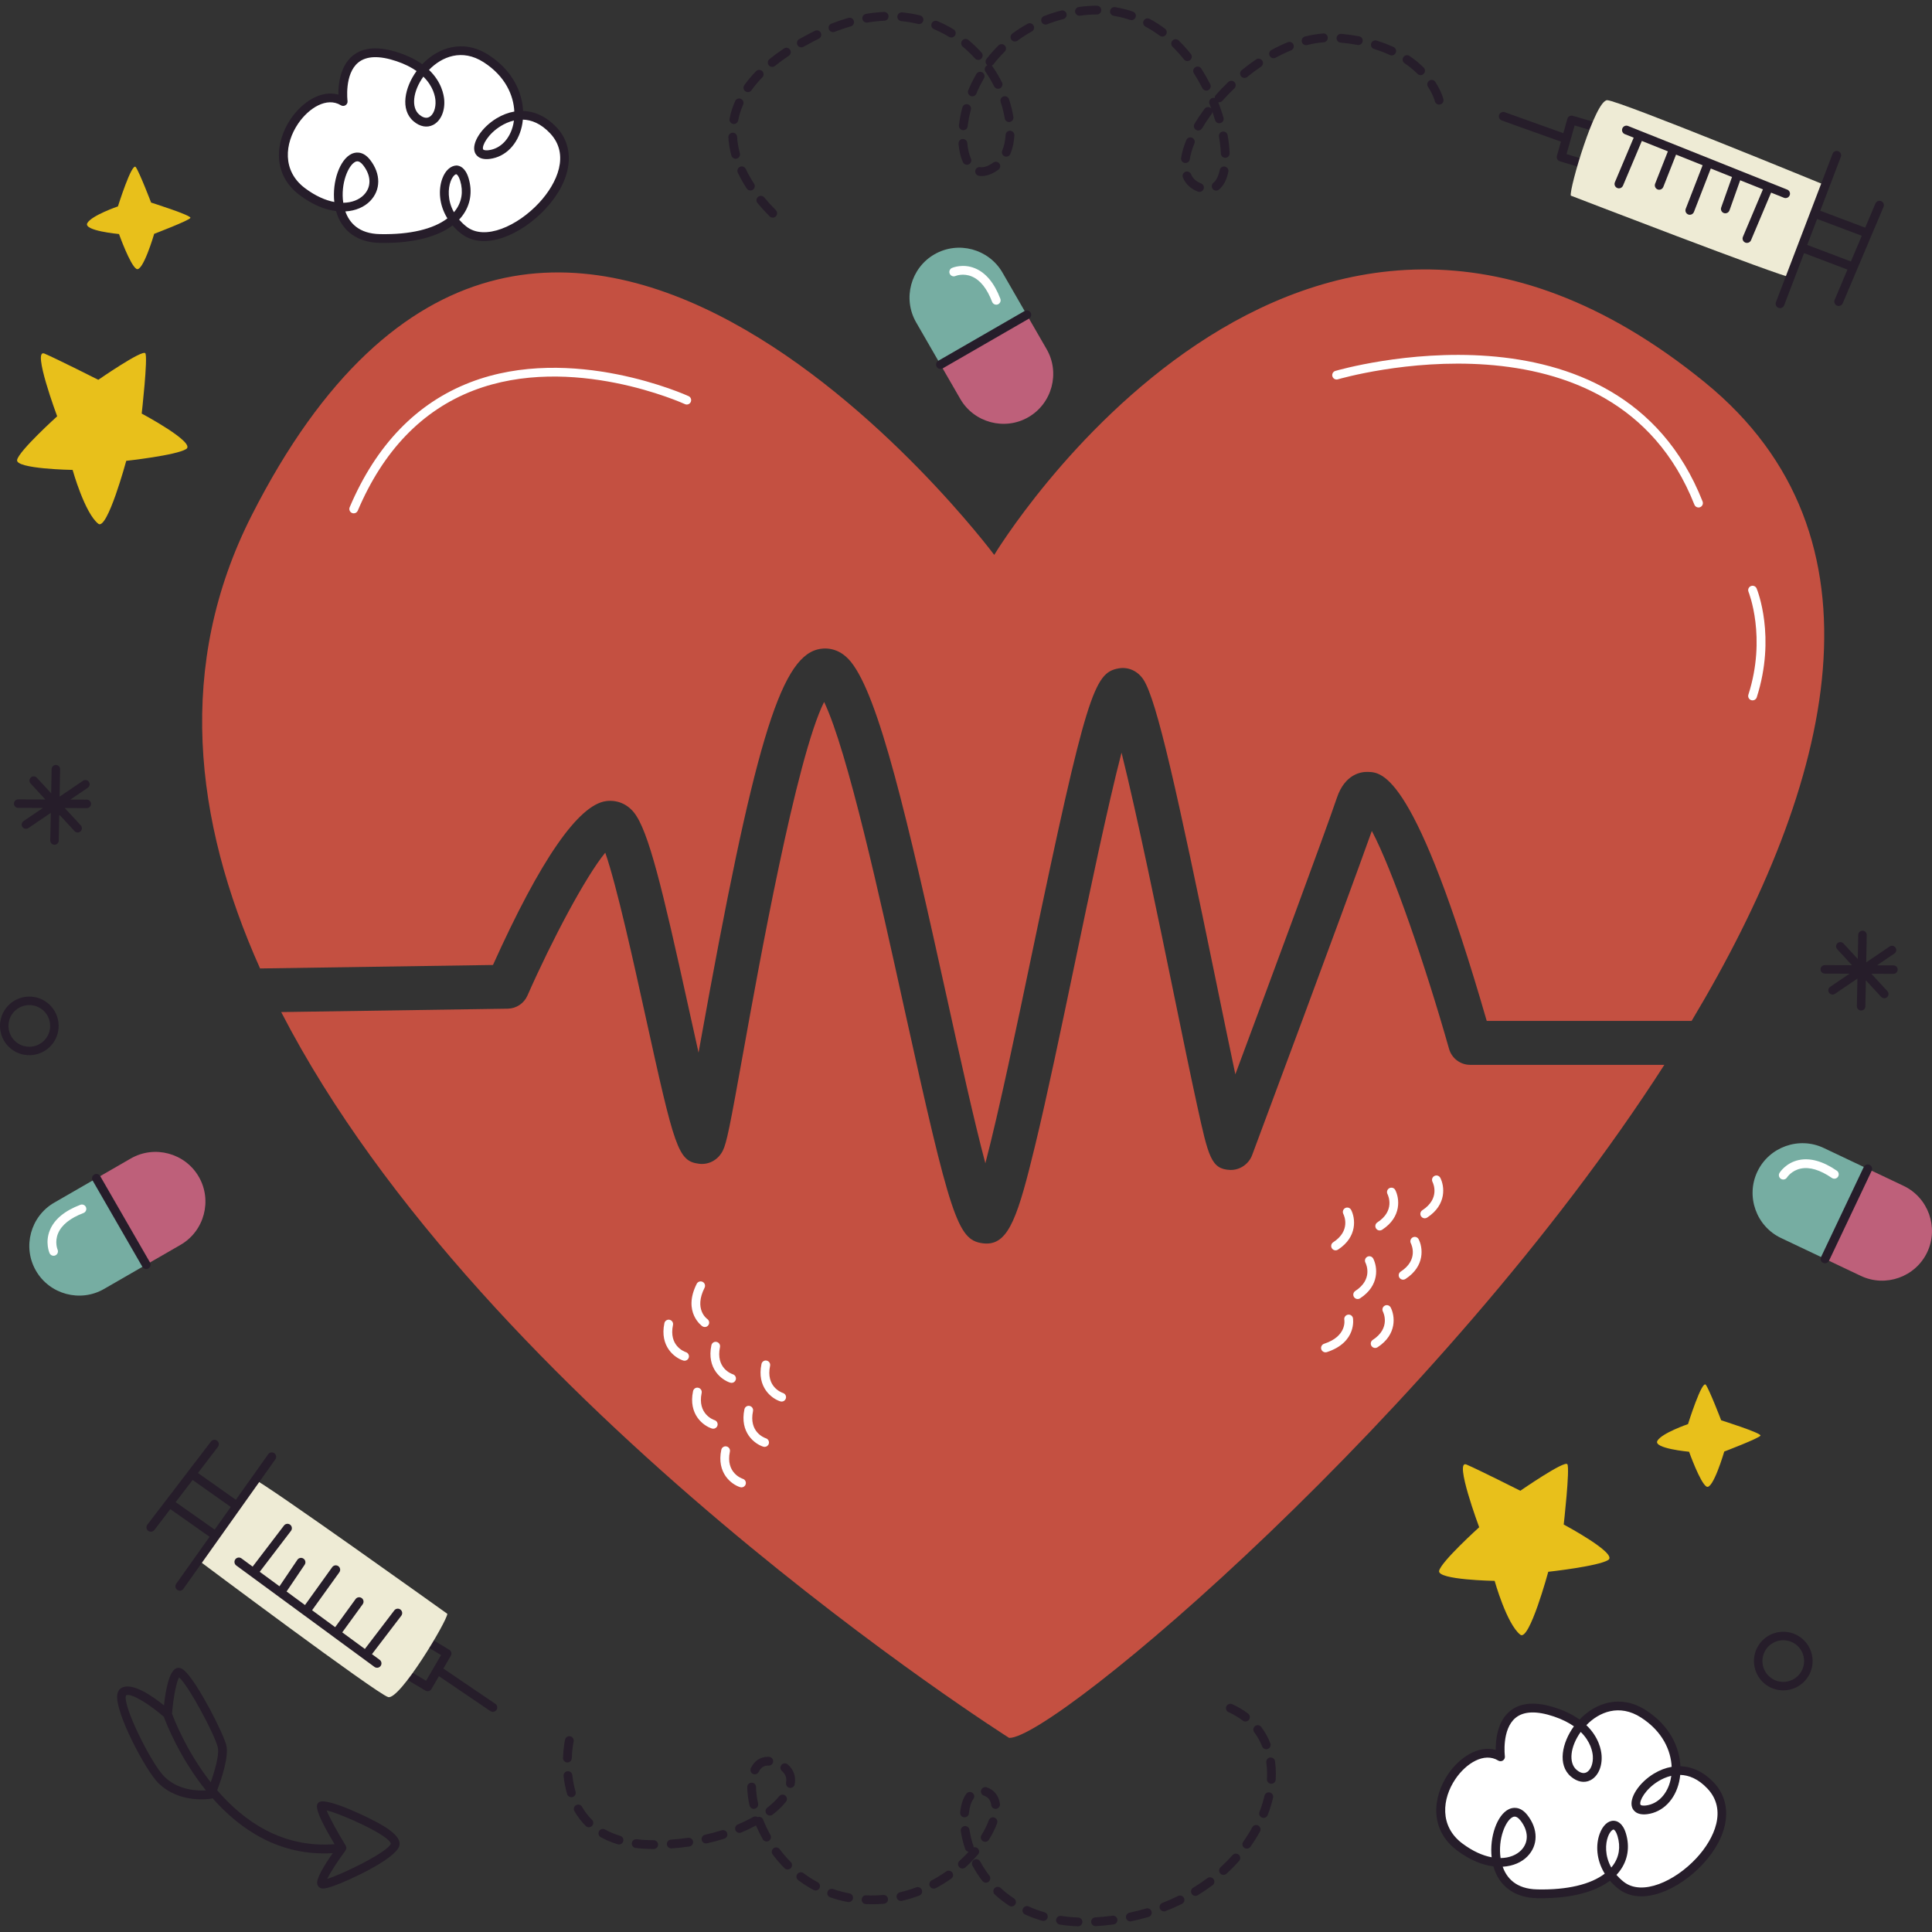 <svg xml:space="preserve" style="enable-background:new 0 0 512 512;" viewBox="0 0 512 512" y="0px" x="0px" id="Capa_1" version="1.1" xmlns:xlink="http://www.w3.org/1999/xlink" xmlns="http://www.w3.org/2000/svg">
<rect x="0" y="0" width="512" height="512" fill="#333333" stroke="none"/>
<g>
	<path d="M130.646,255.73c12.545-27.855,22.63-42.461,29.991-43.431c2.843-0.364,5.525,0.725,7.362,3.012   c3.848,4.793,7.507,20.032,14.379,51.27c0.878,3.986,1.819,8.267,2.748,12.379c0.16-0.891,0.321-1.785,0.481-2.676   c14.069-78.221,21.03-101.588,31.038-104.173c1.531-0.398,5.464-0.875,8.818,3.24c7.466,9.167,14.956,41.319,25.533,89.323   c3.3,14.976,7.133,32.373,10.138,43.609c3.627-13.825,8.497-37.138,12.362-55.636c14.435-69.1,16.508-74.324,22.875-75.504   c2.616-0.496,5.168,0.664,6.673,2.994c3.534,5.482,8.824,29.26,19.341,80.485c1.676,8.162,3.453,16.82,4.996,24.084   c8.845-23.77,23.957-64.507,26.904-73.265c2.133-6.332,6.453-6.952,8.238-6.875c3.773,0.091,12.502,0.307,31.479,65.989h54.293   c38.061-63.55,53.47-128.497,3.559-169.186C343.978,13.425,263.481,147.05,263.481,147.05S143.132-14.215,66.657,136.663   c-19.99,39.438-15.355,80.668,2.264,119.987L130.646,255.73z" style="fill:#C45041;"></path>
	<path d="M389.615,282.196c-2.603,0-4.889-1.728-5.6-4.233c-6.284-22.162-14.947-47.342-20.465-57.755   c-7.481,20.971-30.648,83.027-31.728,85.921h-0.001c-0.882,2.358-3.243,3.992-5.8,3.92c-5.069-0.209-5.78-3.456-8.777-17.117   c-1.699-7.748-3.915-18.541-6.261-29.967c-3.891-18.954-9.648-46.992-13.767-63.509c-3.671,14.146-8.486,37.197-12.325,55.572   c-3.627,17.363-7.378,35.317-10.574,48.526c-4.462,18.436-6.885,26-12.86,26.002c-0.377,0-0.77-0.032-1.178-0.091   c-6.488-0.95-8.418-6.771-20.649-62.288c-6.432-29.194-15.006-68.113-21.233-81.161c-7.357,14.626-17.348,70.18-21.333,92.328   c-3.605,20.046-4.477,24.543-5.52,26.609c-1.224,2.43-3.705,3.785-6.303,3.456c-5.577-0.703-6.457-3.992-14.23-39.328   c-2.953-13.425-7.582-34.469-10.611-43.111c-5.159,6.259-14.088,23.045-20.623,37.868c-0.917,2.083-2.964,3.44-5.239,3.474   l-60.018,0.897c53.834,104.371,192.909,192.35,192.909,192.35c11.772,0.415,114.149-85.801,173.641-178.364H389.615z" style="fill:#C45041;"></path>
	<g>
		<path d="M397.655,465.572c0,0-2.297-17.438,14.488-11.796c16.785,5.642,11.316,21.608,4.917,16.145    s5.607-23.994,18.452-15.743s9.972,24.262,0.861,25.444c-9.111,1.182,5.515-18.642,16.992-6.399    c11.477,12.243-13.581,34.564-23.829,26.357c-10.248-8.207-2.228-21.452,0.23-13.38c2.458,8.072-4.171,15.988-22.347,15.676    s-9.902-28.276-3.549-20.136c6.353,8.139-4.194,17.326-17.015,7.737C374.033,479.888,388.659,460.064,397.655,465.572z" style="fill:#FFFFFF;"></path>
		<path d="M408.421,503.05c-0.338,0-0.678-0.002-1.022-0.009c-5.968-0.102-10.16-3.16-11.634-8.43    c-2.904-0.362-6.19-1.644-9.608-4.202c-7.388-5.525-6.517-14.157-2.378-20.262c3.014-4.445,8.064-7.707,12.604-6.402    c-0.025-2.715,0.446-7.553,3.775-10.292c2.823-2.328,6.981-2.592,12.356-0.78c2.525,0.848,4.518,1.894,6.087,3.024    c4.256-4.467,10.911-6.752,17.539-2.499c6.502,4.176,8.95,9.979,9.187,14.871c3.197,0.109,6.283,1.58,8.886,4.358    c5.204,5.552,4.059,14.012-2.916,21.555c-6.317,6.825-16.343,11.424-22.49,6.507c-0.822-0.659-1.54-1.355-2.163-2.078    C422.641,501.432,416.345,503.05,408.421,503.05z M398.232,494.7c1.036,2.953,3.5,5.916,9.208,6.013    c7.92,0.173,14.11-1.33,17.832-4.172c-2.239-3.629-2.424-7.612-1.343-10.558c0.797-2.178,2.189-3.522,3.742-3.458    c0.825,0.023,2.339,0.487,3.208,3.338c1.092,3.588,0.51,7.134-1.64,9.985c-0.265,0.352-0.551,0.691-0.859,1.019    c0.531,0.616,1.155,1.223,1.884,1.805c4.864,3.895,13.646-0.13,19.325-6.268c4.84-5.234,8.151-12.811,2.927-18.384    c-2.493-2.66-5.007-3.585-7.238-3.651c-0.06,0.63-0.157,1.237-0.285,1.81c-1.071,4.765-4.317,8.06-8.47,8.599    c-2.912,0.364-3.766-1.139-3.999-1.805c-0.851-2.43,1.786-6.521,5.76-8.93c1.549-0.939,3.14-1.541,4.724-1.812    c-0.193-4.261-2.35-9.36-8.124-13.071c-5.743-3.692-11.099-1.464-14.484,2.026c3.35,3.206,3.939,6.648,4.036,7.987    c0.216,2.997-0.945,5.588-2.956,6.605c-1.615,0.818-3.499,0.462-5.176-0.971c-3.615-3.085-2.338-9.003,0.801-13.314    c-1.371-0.964-3.115-1.867-5.333-2.612c-4.562-1.532-7.97-1.407-10.13,0.366c-3.709,3.047-2.843,10.106-2.834,10.179    c0.058,0.443-0.144,0.882-0.521,1.125c-0.379,0.246-0.859,0.25-1.241,0.018c-3.723-2.287-8.526,0.732-11.342,4.886    c-3.518,5.188-4.312,12.486,1.845,17.092c2.778,2.078,5.418,3.215,7.753,3.654c-0.595-5.379,1.445-11.29,4.6-12.761    c0.804-0.38,2.887-0.973,4.884,1.587c2.885,3.697,2.883,7.989-0.006,10.94C403.279,493.497,401.001,494.543,398.232,494.7z     M427.602,484.851c-0.248,0-0.954,0.482-1.487,1.935c-0.643,1.753-0.899,4.938,0.891,8.128c0.131-0.152,0.256-0.309,0.375-0.466    c1.715-2.274,2.154-5.009,1.271-7.907c-0.371-1.219-0.838-1.682-1.046-1.689C427.605,484.851,427.603,484.851,427.602,484.851z     M401.402,481.418c-0.235,0-0.409,0.082-0.515,0.13c-1.883,0.878-3.966,5.811-3.213,10.861c2.342-0.034,4.232-0.837,5.444-2.073    c2.054-2.096,1.99-5.115-0.166-7.878C402.298,481.618,401.774,481.418,401.402,481.418z M442.909,470.612    c-1.361,0.314-2.533,0.882-3.419,1.421c-3.49,2.117-5.094,5.241-4.769,6.17c0.115,0.323,0.882,0.346,1.502,0.264    c3.158-0.409,5.647-3.015,6.499-6.8C442.798,471.328,442.86,470.975,442.909,470.612z M418.904,458.978    c-2.795,3.901-3.273,8.192-1.088,10.058c0.666,0.566,1.657,1.146,2.613,0.662c1.134-0.573,1.827-2.367,1.684-4.361    C422.037,464.273,421.565,461.583,418.904,458.978z" style="fill:#261D2A;"></path>
	</g>
	<g>
		<path d="M90.948,26.904c0,0-2.297-17.438,14.488-11.796s11.316,21.608,4.917,16.145    c-6.399-5.464,5.607-23.994,18.452-15.743c12.844,8.251,9.972,24.262,0.861,25.444c-9.111,1.182,5.515-18.642,16.992-6.399    s-13.581,34.564-23.829,26.357s-2.228-21.452,0.23-13.38c2.458,8.072-4.171,15.988-22.347,15.676    c-18.176-0.313-9.903-28.276-3.549-20.136s-4.194,17.326-17.016,7.737S81.953,21.396,90.948,26.904z" style="fill:#FFFFFF;"></path>
		<path d="M101.721,64.381c-0.34,0-0.682-0.002-1.029-0.009c-5.968-0.102-10.16-3.16-11.634-8.43    c-2.904-0.361-6.19-1.644-9.608-4.201c-7.388-5.525-6.518-14.157-2.379-20.262c3.012-4.445,8.056-7.71,12.604-6.402    c-0.025-2.715,0.447-7.553,3.775-10.292c2.823-2.324,6.979-2.59,12.356-0.778c2.525,0.848,4.518,1.894,6.089,3.022    c4.255-4.465,10.908-6.75,17.539-2.496c6.5,4.176,8.947,9.976,9.187,14.869c3.195,0.109,6.282,1.58,8.886,4.358    c5.205,5.552,4.059,14.014-2.918,21.558c-6.314,6.827-16.338,11.425-22.489,6.505c-0.821-0.659-1.539-1.355-2.162-2.078    C115.935,62.762,109.642,64.381,101.721,64.381z M91.525,56.03c1.036,2.953,3.5,5.916,9.208,6.014    c7.916,0.159,14.108-1.328,17.832-4.17c-2.239-3.631-2.425-7.614-1.344-10.561c0.799-2.176,2.238-3.397,3.742-3.458    c0.826,0.023,2.341,0.487,3.209,3.338c1.092,3.59,0.51,7.137-1.64,9.988c-0.265,0.352-0.551,0.691-0.859,1.016    c0.531,0.618,1.155,1.223,1.882,1.805c4.865,3.901,13.646-0.127,19.324-6.266c4.841-5.234,8.154-12.814,2.929-18.386    c-2.494-2.66-5.007-3.585-7.238-3.651c-0.06,0.63-0.157,1.237-0.285,1.81c-1.071,4.765-4.316,8.062-8.47,8.601    c-2.914,0.373-3.765-1.139-3.999-1.805c-0.851-2.433,1.786-6.523,5.76-8.933c1.549-0.939,3.14-1.541,4.723-1.812    c-0.193-4.258-2.351-9.36-8.124-13.068c-5.745-3.692-11.098-1.462-14.484,2.026c3.35,3.203,3.94,6.646,4.037,7.982    c0.216,2.999-0.945,5.591-2.957,6.609c-1.607,0.818-3.497,0.464-5.176-0.971c-3.615-3.085-2.338-9.003,0.801-13.314    c-1.37-0.964-3.114-1.867-5.333-2.612c-4.56-1.532-7.968-1.41-10.13,0.366c-3.708,3.044-2.843,10.106-2.834,10.176    c0.058,0.443-0.144,0.882-0.521,1.125c-0.377,0.246-0.859,0.25-1.241,0.018c-3.727-2.292-8.525,0.732-11.342,4.888    c-3.518,5.188-4.312,12.486,1.846,17.09c2.778,2.078,5.418,3.215,7.753,3.654c-0.595-5.379,1.445-11.29,4.601-12.761    c0.804-0.377,2.889-0.969,4.884,1.587c2.885,3.697,2.883,7.991-0.007,10.94C96.571,54.827,94.294,55.873,91.525,56.03z     M120.895,46.181c-0.248,0-0.954,0.482-1.487,1.935c-0.643,1.753-0.9,4.938,0.891,8.13c0.131-0.152,0.255-0.309,0.374-0.466    c1.715-2.274,2.155-5.009,1.272-7.91c-0.371-1.219-0.838-1.682-1.046-1.689C120.898,46.181,120.896,46.181,120.895,46.181z     M94.696,42.748c-0.235,0-0.409,0.082-0.515,0.13c-1.882,0.878-3.966,5.811-3.213,10.861c2.342-0.034,4.231-0.837,5.443-2.073    c2.054-2.096,1.99-5.115-0.165-7.878C95.591,42.948,95.067,42.748,94.696,42.748z M136.201,31.942    c-1.36,0.314-2.53,0.882-3.417,1.419c-3.491,2.117-5.095,5.245-4.77,6.173c0.113,0.325,0.878,0.346,1.502,0.266    c3.158-0.409,5.647-3.015,6.499-6.802C136.091,32.658,136.154,32.306,136.201,31.942z M112.196,20.311    c-2.795,3.901-3.273,8.192-1.088,10.058c0.665,0.566,1.661,1.148,2.613,0.662c1.136-0.575,1.828-2.369,1.685-4.363    C115.33,25.603,114.857,22.914,112.196,20.311z" style="fill:#261D2A;"></path>
	</g>
	<path d="M392.001,404.736c0,0-6.744-18.065-3.372-16.619c3.372,1.445,14.273,6.95,14.273,6.95   s11.74-8.128,12.463-7.032c0.723,1.096-0.963,15.979-0.963,15.979s14.452,7.708,11.802,9.394s-15.897,3.131-15.897,3.131   s-5.027,18.546-7.405,16.679c-3.626-2.848-6.806-14.27-6.806-14.27s-15.195-0.241-14.714-2.649   C381.864,413.889,392.001,404.736,392.001,404.736z" style="fill:#E8C01B;"></path>
	<path d="M15.151,110.322c0,0-6.744-18.065-3.372-16.619c3.372,1.445,14.273,6.95,14.273,6.95   s11.74-8.128,12.463-7.032s-0.963,15.979-0.963,15.979s14.452,7.708,11.802,9.394c-2.649,1.686-15.897,3.131-15.897,3.131   s-5.027,18.546-7.405,16.679c-3.626-2.848-6.806-14.27-6.806-14.27s-15.195-0.241-14.714-2.649   C5.013,119.475,15.151,110.322,15.151,110.322z" style="fill:#E8C01B;"></path>
	<path d="M467.846,446.359l-0.026-0.02c-3.386-2.625-4.004-7.515-1.377-10.903   c2.614-3.372,7.492-3.999,10.875-1.399c1.667,1.292,2.715,3.128,2.975,5.188c0.26,2.057-0.297,4.096-1.568,5.735   C476.108,448.331,471.227,448.958,467.846,446.359z M475.967,435.834c-2.424-1.863-5.89-1.416-7.748,0.979   c-1.867,2.407-1.428,5.884,0.977,7.75l0.019,0.015c2.403,1.847,5.871,1.402,7.732-0.994c0.904-1.165,1.3-2.613,1.113-4.077   C477.877,438.042,477.132,436.738,475.967,435.834z" style="fill:#261D2A;"></path>
	<path d="M3.031,278.035l-0.026-0.02c-3.386-2.625-4.004-7.515-1.377-10.903   c2.614-3.372,7.492-3.999,10.875-1.399c1.667,1.292,2.714,3.128,2.975,5.188c0.26,2.057-0.297,4.096-1.568,5.735   C11.293,280.007,6.412,280.634,3.031,278.035z M11.152,267.51c-2.424-1.863-5.89-1.416-7.748,0.979   c-1.867,2.407-1.428,5.884,0.977,7.75l0.019,0.015c2.403,1.847,5.871,1.402,7.732-0.994c0.904-1.165,1.3-2.613,1.113-4.077   C13.062,269.718,12.318,268.414,11.152,267.51z" style="fill:#261D2A;"></path>
	<path d="M501.784,255.83h-0.007l-4.347-0.015l4.606-3.123c0.514-0.349,0.648-1.047,0.299-1.561   c-0.351-0.516-1.054-0.644-1.561-0.299l-6.213,4.212l0.138-7.259c0.012-0.621-0.481-1.132-1.102-1.145l-0.007,0   c-0.617-0.008-1.126,0.484-1.138,1.102l-0.122,6.406l-3.8-4.122c-0.422-0.453-1.131-0.487-1.588-0.065   c-0.455,0.42-0.485,1.133-0.065,1.588l3.91,4.241l-7.2-0.025c-0.621-0.002-1.126,0.499-1.127,1.12   c-0.001,0.617,0.492,1.119,1.109,1.127l0.011,0l6.568,0.023l-5.132,3.479c-0.514,0.349-0.648,1.047-0.299,1.561   c0.215,0.317,0.562,0.488,0.915,0.493c0.224,0.003,0.449-0.06,0.646-0.194l5.954-4.037l-0.139,7.313   c-0.012,0.621,0.481,1.132,1.102,1.145l0.007,0c0.617,0.008,1.126-0.484,1.138-1.102l0.131-6.907l4.05,4.393   c0.219,0.236,0.513,0.358,0.812,0.362c0.277,0.004,0.557-0.094,0.777-0.297c0.455-0.42,0.484-1.133,0.065-1.588l-4.241-4.6   l5.837,0.021c0.621,0.001,1.126-0.499,1.128-1.12C502.899,256.341,502.406,255.839,501.784,255.83z" style="fill:#261D2A;"></path>
	<path d="M23.011,211.909h-0.007l-4.347-0.015l4.606-3.123c0.514-0.349,0.648-1.047,0.299-1.561   c-0.351-0.516-1.054-0.644-1.561-0.299l-6.213,4.212l0.138-7.259c0.012-0.621-0.481-1.132-1.102-1.145l-0.007,0   c-0.617-0.008-1.126,0.484-1.138,1.102l-0.122,6.406l-3.8-4.122c-0.422-0.453-1.131-0.487-1.588-0.065   c-0.455,0.42-0.485,1.133-0.065,1.588l3.91,4.241l-7.2-0.025c-0.621-0.002-1.126,0.499-1.127,1.12   c-0.002,0.617,0.492,1.119,1.109,1.127l0.011,0l6.568,0.023l-5.132,3.479c-0.514,0.349-0.648,1.047-0.299,1.561   c0.215,0.317,0.562,0.488,0.916,0.493c0.224,0.003,0.449-0.06,0.646-0.194l5.954-4.037l-0.139,7.313   c-0.012,0.621,0.481,1.132,1.102,1.145l0.007,0c0.617,0.008,1.126-0.484,1.138-1.102l0.131-6.907l4.05,4.393   c0.219,0.236,0.513,0.358,0.812,0.362c0.277,0.004,0.557-0.094,0.777-0.297c0.455-0.42,0.485-1.133,0.065-1.588l-4.241-4.6   l5.837,0.021c0.621,0.002,1.126-0.499,1.128-1.12C24.126,212.42,23.632,211.918,23.011,211.909z" style="fill:#261D2A;"></path>
	<path d="M447.34,377.404c0,0,3.718-11.851,4.732-10.403c1.014,1.447,4.056,9.39,4.056,9.39   s10.699,3.38,10.419,4.056s-9.601,4.225-9.601,4.225s-3.015,10.308-4.705,9.294c-1.69-1.014-4.618-9.238-4.618-9.238   s-9.577-0.867-8.394-2.912C440.411,379.77,447.34,377.404,447.34,377.404z" style="fill:#E8C01B;"></path>
	<path d="M31.256,54.698c0,0,3.718-11.851,4.732-10.403c1.014,1.447,4.056,9.39,4.056,9.39   s10.699,3.38,10.419,4.056c-0.28,0.676-9.601,4.225-9.601,4.225s-3.015,10.308-4.705,9.294c-1.69-1.014-4.618-9.238-4.618-9.238   s-9.577-0.867-8.394-2.912C24.327,57.064,31.256,54.698,31.256,54.698z" style="fill:#E8C01B;"></path>
	<path d="M105.773,489.317c0.417-1.152-0.245-2.281-1.279-3.284c-0.818-0.793-1.869-1.507-2.8-2.089   c-3.008-1.882-15.571-8.013-17.301-6.23c-0.549,0.566-1.427,1.518,4.273,11.009c-13.871,1.091-24.106-6.13-31.112-14.293   c1.1-2.881,3.154-8.892,2.42-11.931c-0.721-2.976-7.363-16.158-10.905-19.593c-0.33-0.321-0.634-0.556-0.903-0.69   c-0.643-0.321-1.155-0.228-1.471-0.092c-1.893,0.813-2.808,5.814-3.242,9.826c-3.036-2.462-8.291-6.13-11.158-4.693   c-0.454,0.228-1.031,0.728-1.206,1.817c-0.736,4.602,7.526,20.124,10.796,23.37c5.62,5.678,13.854,4.274,14.198,4.211   c0.09-0.017,0.16-0.075,0.241-0.11c7.259,8.237,17.735,15.436,31.869,14.557c-2.289,3.258-4.402,6.738-4.122,8.151   c0.086,0.429,0.327,0.788,0.687,0.999c0.563,0.339,1.321,0.363,3.707-0.482C92.737,498.254,104.531,492.746,105.773,489.317z    M43.416,454.972c0.634,1.722,4.181,10.832,11.157,19.5c-2.198,0.143-7.383,0.002-11.048-3.681   c-3.502-3.478-11.346-19.373-10.086-21.539C34.753,448.626,39.635,451.651,43.416,454.972z M55.839,472.328   c-6.448-8.249-9.727-16.761-10.251-18.194c0.344-4.251,1.159-8.405,1.859-9.617c2.414,2.003,9.409,15.003,10.262,18.528   C58.179,464.986,56.937,469.234,55.839,472.328z M86.71,497.921c0.81-1.684,2.898-4.873,4.853-7.512   c0.007-0.009,0.005-0.022,0.011-0.032c0.109-0.155,0.166-0.338,0.189-0.532c0.006-0.051,0.011-0.096,0.011-0.148   c-0.001-0.044,0.015-0.085,0.009-0.13c-0.009-0.071-0.068-0.113-0.089-0.179c-0.028-0.095-0.02-0.196-0.074-0.283   c-2.084-3.38-4.312-7.418-5.058-9.339c4.144,1.009,16.712,6.68,17.008,8.849C102.753,490.824,90.76,496.707,86.71,497.921z" style="fill:#261D2A;"></path>
	<g>
		<path d="M47.843,329.899c6.292-3.628,8.472-11.745,4.843-18.037c-3.628-6.292-11.745-8.472-18.037-4.843    l-9.1,5.248l13.194,22.88L47.843,329.899z" style="fill:#BE607A;"></path>
		<path d="M9.525,336.751c3.628,6.292,11.745,8.471,18.037,4.843l11.18-6.447l-13.194-22.88l-11.18,6.447    C8.077,322.342,5.897,330.459,9.525,336.751z" style="fill:#76ADA2;"></path>
		<path d="M38.744,336.311c-0.402,0-0.795-0.209-1.009-0.582l-13.193-22.881    c-0.322-0.557-0.13-1.269,0.426-1.591c0.56-0.318,1.27-0.127,1.59,0.427l13.193,22.881c0.322,0.557,0.13,1.269-0.426,1.591    C39.141,336.261,38.941,336.311,38.744,336.311z" style="fill:#261D2A;"></path>
		<path d="M14.193,332.794c-0.447,0-0.871-0.259-1.062-0.693c-0.052-0.116-1.245-2.903,0.11-6.145    c1.188-2.84,3.897-5.086,8.051-6.671c0.595-0.23,1.273,0.068,1.503,0.671c0.228,0.602-0.072,1.273-0.673,1.503    c-3.513,1.341-5.771,3.144-6.715,5.356c-0.984,2.31-0.176,4.274-0.142,4.356c0.249,0.589-0.022,1.273-0.609,1.526    C14.505,332.763,14.348,332.794,14.193,332.794z" style="fill:#FFFFFF;"></path>
	</g>
	<g>
		<path d="M254.484,105.719c3.628,6.292,11.745,8.472,18.037,4.843c6.292-3.628,8.472-11.745,4.843-18.037    l-5.248-9.1l-22.88,13.194L254.484,105.719z" style="fill:#BE607A;"></path>
		<path d="M247.632,67.401c-6.292,3.628-8.471,11.745-4.843,18.037l6.447,11.18l22.88-13.194l-6.447-11.18    C262.041,65.952,253.925,63.773,247.632,67.401z" style="fill:#76ADA2;"></path>
		<path d="M249.238,97.784c-0.402,0-0.793-0.209-1.009-0.582c-0.322-0.557-0.13-1.269,0.426-1.591    l22.88-13.196c0.56-0.316,1.268-0.127,1.59,0.427c0.322,0.557,0.13,1.269-0.426,1.591l-22.88,13.196    C249.635,97.734,249.435,97.784,249.238,97.784z" style="fill:#261D2A;"></path>
		<path d="M264.012,80.748c-0.468,0-0.911-0.284-1.088-0.748c-1.341-3.515-3.143-5.773-5.354-6.716    c-2.313-0.987-4.275-0.177-4.358-0.143c-0.589,0.255-1.273-0.025-1.526-0.609c-0.253-0.587,0.011-1.269,0.597-1.526    c0.118-0.05,2.903-1.246,6.144,0.114c2.842,1.187,5.086,3.895,6.673,8.048c0.228,0.602-0.072,1.273-0.673,1.503    C264.29,80.723,264.15,80.748,264.012,80.748z" style="fill:#FFFFFF;"></path>
	</g>
	<g>
		<path d="M493.141,338.123c6.562,3.113,14.478,0.291,17.592-6.271c3.113-6.562,0.291-14.478-6.272-17.592    l-9.491-4.502l-11.32,23.863L493.141,338.123z" style="fill:#BE607A;"></path>
		<path d="M465.718,310.497c-3.113,6.562-0.291,14.479,6.272,17.592l11.66,5.531l11.32-23.863l-11.66-5.531    C476.747,301.113,468.831,303.935,465.718,310.497z" style="fill:#76ADA2;"></path>
		<path d="M483.649,334.784c-0.167,0-0.336-0.036-0.498-0.111c-0.581-0.277-0.829-0.971-0.552-1.551    l11.32-23.863c0.275-0.582,0.966-0.825,1.551-0.555c0.581,0.277,0.829,0.971,0.552,1.551l-11.32,23.863    C484.502,334.538,484.084,334.784,483.649,334.784z" style="fill:#261D2A;"></path>
		<path d="M472.583,312.589c-0.21,0-0.423-0.057-0.614-0.177c-0.542-0.339-0.712-1.048-0.376-1.591    c0.067-0.109,1.681-2.674,5.119-3.403c3.015-0.632,6.4,0.311,10.065,2.828c0.531,0.364,0.665,1.087,0.301,1.619    c-0.364,0.527-1.087,0.666-1.618,0.3c-3.1-2.128-5.871-2.96-8.223-2.478c-2.461,0.502-3.618,2.285-3.666,2.36    C473.35,312.396,472.97,312.589,472.583,312.589z" style="fill:#FFFFFF;"></path>
	</g>
	<g>
		<path d="M131.268,451.532l-13.767-9.347l1.978-3.392c0.321-0.55,0.14-1.255-0.406-1.585l-6.075-3.658    c-0.549-0.327-1.266-0.155-1.597,0.398c-0.332,0.55-0.155,1.266,0.397,1.598l5.092,3.065l-3.973,6.811l-6.084-3.626    c-0.551-0.33-1.265-0.15-1.596,0.405c-0.329,0.552-0.148,1.266,0.405,1.596l7.093,4.227c0.182,0.107,0.388,0.164,0.596,0.164    c0.098,0,0.196-0.011,0.291-0.036c0.301-0.077,0.558-0.273,0.715-0.541l1.988-3.408l13.636,9.258c0.2,0.134,0.427,0.2,0.652,0.2    c0.373,0,0.739-0.18,0.964-0.509C131.938,452.619,131.8,451.893,131.268,451.532z" style="fill:#261D2A;"></path>
		<path d="M52.703,413.581l14.527-21.646c2.641,0.899,51.314,35.741,51.314,35.741    c-0.032,1.904-12.626,22.928-15.674,22.067C99.823,448.881,52.703,413.581,52.703,413.581z" style="fill:#EEEBD5;"></path>
		<path d="M106.125,426.553c-0.512-0.393-1.241-0.291-1.631,0.218l-7.802,10.223l-5.992-4.398l5.418-7.458    c0.379-0.521,0.263-1.248-0.257-1.626c-0.522-0.377-1.249-0.264-1.626,0.257l-5.411,7.449l-6.117-4.489l7.221-10.054    c0.375-0.523,0.256-1.25-0.267-1.626c-0.523-0.377-1.252-0.255-1.624,0.266l-7.208,10.035l-4.884-3.584l4.794-7.097    c0.359-0.534,0.219-1.257-0.314-1.616c-0.534-0.366-1.256-0.221-1.616,0.311l-4.744,7.022l-5.234-3.841l8.28-10.85    c0.39-0.512,0.292-1.241-0.219-1.632c-0.51-0.391-1.244-0.293-1.631,0.218l-8.307,10.886l-2.965-2.176    c-0.52-0.38-1.247-0.268-1.628,0.25c-0.38,0.518-0.268,1.246,0.25,1.628l36.628,26.88c0.208,0.152,0.449,0.225,0.688,0.225    c0.358,0,0.712-0.164,0.94-0.475c0.38-0.518,0.268-1.246-0.25-1.628l-2.045-1.501l7.775-10.187    C106.734,427.674,106.636,426.944,106.125,426.553z" style="fill:#261D2A;"></path>
		<path d="M72.696,385.115c-0.524-0.373-1.25-0.252-1.623,0.275l-8.571,12.068l-10.042-7.101l5.295-6.921    c0.391-0.509,0.293-1.241-0.217-1.632c-0.508-0.389-1.24-0.293-1.631,0.218l-6.052,7.91c-0.001,0.002-0.003,0.002-0.004,0.004    c-0.001,0.001-0.001,0.002-0.002,0.003l-5.909,7.723c-0.001,0.002-0.003,0.002-0.004,0.004c-0.001,0.001-0.001,0.002-0.002,0.003    l-4.882,6.381c-0.391,0.509-0.293,1.241,0.217,1.632c0.21,0.161,0.459,0.239,0.706,0.239c0.35,0,0.697-0.157,0.925-0.457    l4.232-5.531l10.409,7.326l-8.846,12.457c-0.372,0.523-0.249,1.25,0.275,1.621c0.205,0.146,0.44,0.216,0.673,0.216    c0.365,0,0.723-0.171,0.95-0.491l24.378-34.328C73.343,386.213,73.22,385.486,72.696,385.115z M46.549,398.083l4.496-5.875    l10.11,7.149l-4.265,6.006L46.549,398.083z" style="fill:#261D2A;"></path>
	</g>
	<g>
		<path d="M424.738,33.006l-7.924-2.317c-0.297-0.089-0.62-0.052-0.89,0.098    c-0.272,0.15-0.472,0.402-0.556,0.703l-1.073,3.8l-15.518-5.553c-0.605-0.211-1.271,0.095-1.488,0.705    c-0.217,0.605,0.099,1.271,0.704,1.487l15.668,5.607l-1.066,3.776c-0.174,0.612,0.177,1.25,0.788,1.432l6.797,2.023    c0.11,0.032,0.223,0.048,0.332,0.048c0.502,0,0.965-0.327,1.115-0.832c0.184-0.616-0.167-1.264-0.783-1.448l-5.696-1.696    l2.143-7.587l6.797,1.987c0.616,0.18,1.263-0.173,1.444-0.789C425.71,33.831,425.355,33.186,424.738,33.006z" style="fill:#261D2A;"></path>
		<path d="M483.553,49.017l-8.649,24.592c-2.782-0.21-58.624-21.768-58.624-21.768    c-0.446-1.852,6.488-25.358,9.655-25.286C429.101,26.628,483.553,49.017,483.553,49.017z" style="fill:#EEEBD5;"></path>
		<path d="M473.638,50.248l-42.187-16.863c-0.598-0.241-1.274,0.05-1.513,0.648    c-0.239,0.598,0.052,1.273,0.649,1.512l2.356,0.942l-4.981,11.81c-0.249,0.593,0.028,1.275,0.621,1.526    c0.148,0.061,0.301,0.091,0.452,0.091c0.454,0,0.886-0.266,1.073-0.712l4.998-11.851l6.901,2.758l-3.381,8.579    c-0.235,0.598,0.058,1.275,0.657,1.51c0.14,0.057,0.284,0.082,0.426,0.082c0.464,0,0.903-0.28,1.083-0.737l3.377-8.569    l7.045,2.816l-4.478,11.544c-0.232,0.598,0.065,1.273,0.665,1.505c0.138,0.055,0.281,0.08,0.421,0.08    c0.466,0,0.906-0.282,1.086-0.743l4.469-11.521l5.626,2.249l-2.866,8.073c-0.215,0.605,0.101,1.271,0.707,1.487    c0.13,0.045,0.26,0.066,0.39,0.066c0.479,0,0.928-0.298,1.097-0.775l2.835-7.986l6.031,2.411l-5.304,12.576    c-0.249,0.593,0.028,1.275,0.621,1.526c0.148,0.061,0.301,0.091,0.452,0.091c0.454,0,0.886-0.266,1.073-0.712l5.321-12.616    l3.413,1.364c0.142,0.057,0.288,0.084,0.432,0.084c0.462,0,0.899-0.277,1.081-0.732C474.526,51.162,474.235,50.487,473.638,50.248    z" style="fill:#261D2A;"></path>
		<path d="M498.536,53.302c-0.59-0.246-1.275,0.025-1.526,0.621l-2.713,6.413l-11.91-4.487l5.449-14.273    c0.228-0.602-0.072-1.273-0.673-1.503c-0.595-0.225-1.273,0.07-1.503,0.671l-15.016,39.334c-0.228,0.602,0.072,1.273,0.673,1.503    c0.136,0.052,0.276,0.077,0.415,0.077c0.468,0,0.911-0.284,1.088-0.748l5.279-13.829l11.5,4.361l-3.396,8.027    c-0.25,0.591,0.026,1.273,0.618,1.526c0.148,0.061,0.302,0.091,0.454,0.091c0.454,0,0.884-0.266,1.072-0.712l3.883-9.178    c0,0,0-0.001,0.001-0.001s0-0.001,0-0.001l6.924-16.366C499.404,54.236,499.128,53.554,498.536,53.302z M478.93,64.904    l2.627-6.881l11.833,4.458l-2.883,6.814L478.93,64.904z" style="fill:#261D2A;"></path>
	</g>
	<path d="M285.678,510.492c-0.016,0-0.032,0-0.049,0c-1.638-0.068-3.24-0.221-4.759-0.452   c-0.635-0.098-1.072-0.691-0.974-1.328c0.095-0.634,0.675-1.071,1.327-0.973c1.435,0.218,2.949,0.364,4.502,0.425   c0.642,0.027,1.141,0.568,1.115,1.212C286.815,510.001,286.299,510.492,285.678,510.492z M290.33,510.448   c-0.614,0-1.127-0.48-1.161-1.1c-0.036-0.641,0.456-1.191,1.098-1.225c1.476-0.082,3.002-0.23,4.537-0.441   c0.645-0.089,1.224,0.357,1.312,0.994c0.089,0.637-0.357,1.225-0.994,1.312c-1.597,0.221-3.189,0.375-4.728,0.459   C290.373,510.448,290.352,510.448,290.33,510.448z M299.546,509.193c-0.538,0-1.02-0.373-1.137-0.921   c-0.135-0.627,0.265-1.246,0.893-1.382c1.493-0.318,2.981-0.698,4.423-1.125c0.616-0.177,1.265,0.171,1.447,0.787   c0.182,0.616-0.169,1.264-0.785,1.446c-1.499,0.443-3.047,0.837-4.596,1.171C299.708,509.184,299.627,509.193,299.546,509.193z    M276.505,509.068c-0.107,0-0.215-0.014-0.323-0.045c-1.577-0.455-3.098-1.014-4.522-1.66c-0.585-0.264-0.845-0.955-0.58-1.539   c0.266-0.584,0.954-0.844,1.541-0.58c1.322,0.598,2.737,1.116,4.206,1.541c0.618,0.18,0.974,0.823,0.796,1.441   C277.475,508.736,277.011,509.068,276.505,509.068z M308.459,506.54c-0.466,0-0.906-0.282-1.086-0.743   c-0.232-0.598,0.065-1.273,0.664-1.505c1.427-0.555,2.828-1.171,4.167-1.83c0.58-0.286,1.274-0.045,1.559,0.527   c0.285,0.577,0.048,1.275-0.529,1.56c-1.399,0.691-2.865,1.335-4.354,1.912C308.742,506.515,308.599,506.54,308.459,506.54z    M268.065,505.228c-0.219,0-0.442-0.061-0.64-0.193c-1.354-0.891-2.636-1.896-3.809-2.983c-0.472-0.439-0.499-1.175-0.063-1.646   c0.437-0.473,1.172-0.5,1.645-0.064c1.08,1.003,2.261,1.928,3.509,2.751c0.537,0.352,0.684,1.075,0.331,1.612   C268.814,505.044,268.444,505.228,268.065,505.228z M231.127,504.646c-0.551,0-1.105-0.011-1.664-0.039   c-0.642-0.03-1.139-0.573-1.109-1.216c0.03-0.641,0.592-1.219,1.216-1.107c1.532,0.066,3.032,0.032,4.493-0.098   c0.652-0.048,1.207,0.416,1.263,1.057c0.057,0.639-0.416,1.205-1.056,1.262C233.239,504.596,232.192,504.646,231.127,504.646z    M224.895,504.073c-0.07,0-0.142-0.007-0.215-0.02c-1.585-0.296-3.153-0.714-4.662-1.241c-0.607-0.211-0.926-0.875-0.715-1.482   c0.213-0.607,0.876-0.928,1.483-0.714c1.398,0.489,2.852,0.875,4.321,1.15c0.632,0.118,1.048,0.725,0.931,1.357   C225.934,503.682,225.446,504.073,224.895,504.073z M238.757,503.773c-0.53,0-1.009-0.364-1.133-0.903   c-0.144-0.625,0.247-1.25,0.873-1.396c1.454-0.334,2.901-0.773,4.3-1.305c0.601-0.221,1.273,0.075,1.502,0.678   c0.227,0.6-0.075,1.273-0.676,1.501c-1.498,0.566-3.047,1.037-4.603,1.396C238.932,503.764,238.844,503.773,238.757,503.773z    M316.802,502.432c-0.393,0-0.776-0.198-0.996-0.559c-0.334-0.548-0.16-1.264,0.389-1.598c1.293-0.787,2.56-1.644,3.767-2.542   c0.516-0.387,1.245-0.282,1.629,0.236c0.384,0.516,0.277,1.244-0.238,1.628c-1.265,0.944-2.593,1.842-3.947,2.665   C317.217,502.377,317.008,502.432,316.802,502.432z M216.148,501.004c-0.185,0-0.374-0.043-0.549-0.139   c-1.408-0.755-2.777-1.63-4.067-2.601c-0.514-0.387-0.617-1.116-0.231-1.63c0.387-0.509,1.116-0.618,1.629-0.23   c1.197,0.898,2.466,1.71,3.77,2.41c0.566,0.302,0.78,1.009,0.475,1.576C216.965,500.781,216.563,501.004,216.148,501.004z    M247.45,500.509c-0.417,0-0.821-0.225-1.03-0.618c-0.301-0.568-0.084-1.273,0.483-1.573c1.312-0.696,2.605-1.489,3.845-2.358   c0.527-0.371,1.252-0.241,1.622,0.284c0.368,0.527,0.241,1.253-0.285,1.621c-1.318,0.923-2.694,1.769-4.09,2.508   C247.821,500.465,247.634,500.509,247.45,500.509z M261.272,498.931c-0.348,0-0.692-0.155-0.921-0.45   c-0.981-1.266-1.869-2.633-2.638-4.061c-0.305-0.566-0.092-1.273,0.473-1.578c0.567-0.3,1.273-0.093,1.578,0.473   c0.708,1.316,1.524,2.574,2.427,3.738c0.394,0.509,0.301,1.241-0.207,1.635C261.772,498.851,261.521,498.931,261.272,498.931z    M324.245,496.864c-0.316,0-0.63-0.127-0.859-0.38c-0.434-0.475-0.4-1.212,0.075-1.644c1.127-1.028,2.199-2.112,3.186-3.222   c0.427-0.482,1.165-0.523,1.644-0.095c0.48,0.427,0.523,1.162,0.095,1.641c-1.041,1.171-2.17,2.312-3.357,3.394   C324.807,496.764,324.526,496.864,324.245,496.864z M208.727,495.436c-0.3,0-0.599-0.116-0.826-0.346   c-1.122-1.13-2.179-2.358-3.143-3.644c-0.385-0.516-0.28-1.244,0.234-1.63c0.516-0.389,1.246-0.277,1.63,0.234   c0.899,1.203,1.886,2.346,2.932,3.404c0.452,0.455,0.449,1.194-0.007,1.646C209.319,495.325,209.023,495.436,208.727,495.436z    M255.058,495.175c-0.317,0-0.634-0.13-0.864-0.384c-0.431-0.477-0.393-1.214,0.084-1.644c0.85-0.768,1.661-1.571,2.418-2.396   c-0.414-0.066-0.778-0.352-0.922-0.775c-0.535-1.571-0.923-3.16-1.154-4.722c-0.094-0.637,0.346-1.228,0.982-1.323   c0.639-0.07,1.227,0.348,1.321,0.982c0.21,1.426,0.565,2.876,1.054,4.313c0.036,0.107,0.057,0.216,0.061,0.323   c0.357-0.075,0.739,0,1.033,0.248c0.488,0.418,0.543,1.155,0.125,1.642c-1.023,1.194-2.153,2.351-3.359,3.438   C255.615,495.075,255.337,495.175,255.058,495.175z M173.182,490.009c-1.638,0-3.227-0.093-4.728-0.28   c-0.638-0.08-1.091-0.659-1.012-1.298c0.078-0.637,0.663-1.098,1.298-1.012c1.421,0.175,2.84,0.252,4.497,0.261h0.001   c0.642,0,1.163,0.521,1.164,1.162C174.405,489.505,173.85,490.048,173.182,490.009z M330.418,489.916   c-0.233,0-0.468-0.07-0.673-0.216c-0.524-0.373-0.647-1.098-0.275-1.623c0.879-1.235,1.687-2.521,2.401-3.826   c0.309-0.564,1.017-0.773,1.58-0.462c0.564,0.309,0.771,1.016,0.462,1.58c-0.758,1.382-1.614,2.749-2.544,4.058   C331.141,489.746,330.782,489.916,330.418,489.916z M177.889,489.846c-0.606,0-1.117-0.468-1.16-1.082   c-0.045-0.641,0.438-1.198,1.08-1.244c1.518-0.105,3.048-0.266,4.547-0.48c0.637-0.073,1.225,0.352,1.316,0.989   c0.09,0.637-0.352,1.225-0.989,1.316c-1.555,0.221-3.14,0.387-4.713,0.498C177.943,489.846,177.916,489.846,177.889,489.846z    M164.047,488.804c-0.109,0-0.222-0.016-0.333-0.048c-1.63-0.487-3.15-1.123-4.518-1.892c-0.56-0.314-0.759-1.023-0.444-1.585   s1.024-0.762,1.586-0.443c1.216,0.682,2.576,1.25,4.042,1.687c0.615,0.184,0.966,0.832,0.782,1.448   C165.012,488.477,164.549,488.804,164.047,488.804z M187.098,488.525c-0.534,0-1.015-0.371-1.136-0.912   c-0.139-0.628,0.258-1.25,0.886-1.389c1.494-0.33,2.975-0.725,4.404-1.171c0.609-0.198,1.267,0.15,1.457,0.764   c0.192,0.614-0.15,1.266-0.764,1.46c-1.49,0.466-3.036,0.875-4.595,1.221C187.266,488.516,187.181,488.525,187.098,488.525z    M261.082,488.104c-0.21,0-0.424-0.057-0.616-0.177c-0.545-0.341-0.71-1.059-0.369-1.603c0.849-1.36,1.506-2.685,1.953-3.942   c0.216-0.605,0.881-0.934,1.487-0.705c0.606,0.214,0.922,0.88,0.707,1.487c-0.504,1.414-1.236,2.892-2.173,4.392   C261.849,487.911,261.47,488.104,261.082,488.104z M203.154,488.013c-0.407,0-0.803-0.214-1.016-0.596   c-0.668-1.189-1.268-2.417-1.788-3.658c-1.232,0.675-2.552,1.31-3.928,1.887c-0.585,0.246-1.274-0.03-1.523-0.623   c-0.249-0.593,0.03-1.275,0.623-1.523c1.435-0.602,2.801-1.269,4.064-1.978c0.384-0.218,0.836-0.189,1.183,0.025   c0.59-0.214,1.238,0.089,1.468,0.671c0.542,1.378,1.191,2.742,1.931,4.063c0.315,0.559,0.115,1.269-0.446,1.585   C203.542,487.965,203.347,488.013,203.154,488.013z M156.055,484.239c-0.296,0-0.591-0.111-0.817-0.336   c-1.166-1.15-2.181-2.471-3.017-3.926c-0.321-0.557-0.127-1.269,0.43-1.589c0.557-0.318,1.269-0.13,1.589,0.43   c0.731,1.273,1.616,2.426,2.633,3.431c0.458,0.45,0.463,1.187,0.011,1.646C156.655,484.123,156.355,484.239,156.055,484.239z    M334.862,481.759c-0.141,0-0.284-0.025-0.423-0.08c-0.599-0.234-0.895-0.907-0.662-1.507c0.555-1.423,1.001-2.865,1.328-4.281   c0.144-0.625,0.768-1.014,1.396-0.873c0.626,0.146,1.017,0.768,0.873,1.396c-0.351,1.526-0.832,3.076-1.428,4.604   C335.767,481.477,335.327,481.759,334.862,481.759z M255.614,481.604c-0.038,0-0.075-0.002-0.113-0.005   c-0.64-0.061-1.108-0.63-1.047-1.271c0.194-2.033,0.755-3.745,1.618-4.952c0.374-0.523,1.099-0.643,1.624-0.268   c0.523,0.373,0.643,1.1,0.269,1.623c-0.625,0.873-1.038,2.194-1.195,3.82C256.714,481.154,256.208,481.604,255.614,481.604z    M204.041,481.14c-0.348,0-0.69-0.155-0.92-0.45c-0.396-0.507-0.304-1.239,0.203-1.632c1.27-0.987,2.333-2.008,3.157-3.033   c0.405-0.5,1.138-0.58,1.637-0.177c0.501,0.402,0.58,1.137,0.177,1.637c-0.938,1.166-2.129,2.312-3.541,3.41   C204.543,481.061,204.29,481.14,204.041,481.14z M263.83,479.371c-0.577,0-1.079-0.43-1.154-1.016   c-0.164-1.294-0.796-2.11-1.931-2.494c-0.609-0.207-0.936-0.866-0.73-1.476c0.207-0.609,0.866-0.928,1.476-0.73   c1.978,0.668,3.219,2.235,3.496,4.404c0.081,0.639-0.371,1.221-1.008,1.303C263.927,479.369,263.879,479.371,263.83,479.371z    M199.768,479.362c-0.532,0-1.012-0.366-1.135-0.907c-0.388-1.717-0.59-3.353-0.602-4.861c-0.006-0.643,0.512-1.169,1.155-1.173   c0.003,0,0.006,0,0.009,0c0.639,0,1.158,0.516,1.164,1.155c0.011,1.341,0.194,2.81,0.546,4.365c0.141,0.628-0.252,1.25-0.879,1.391   C199.94,479.353,199.854,479.362,199.768,479.362z M151.415,476.282c-0.502,0-0.965-0.325-1.115-0.832   c-0.446-1.491-0.763-3.097-0.944-4.77c-0.069-0.639,0.393-1.214,1.032-1.282c0.62-0.061,1.213,0.393,1.282,1.032   c0.166,1.535,0.455,2.999,0.859,4.356c0.184,0.616-0.166,1.264-0.782,1.448C151.636,476.266,151.524,476.282,151.415,476.282z    M209.463,473.81c-0.066,0-0.132-0.005-0.199-0.016c-0.634-0.111-1.058-0.714-0.949-1.346c0.041-0.236,0.061-0.468,0.063-0.696   c0-0.953-0.375-1.739-1.147-2.399c-0.489-0.418-0.546-1.153-0.127-1.642c0.421-0.487,1.156-0.546,1.641-0.127   c1.282,1.098,1.961,2.542,1.961,4.172c-0.001,0.359-0.033,0.718-0.097,1.087C210.511,473.41,210.019,473.81,209.463,473.81z    M336.915,472.715c-0.023,0-0.045,0-0.068-0.002c-0.642-0.036-1.132-0.587-1.095-1.23c0.027-0.468,0.041-0.934,0.041-1.394   c0-1.028-0.07-2.042-0.208-3.017c-0.09-0.637,0.354-1.225,0.99-1.316c0.64-0.068,1.225,0.355,1.315,0.989   c0.153,1.084,0.231,2.208,0.231,3.344c0,0.505-0.016,1.016-0.045,1.53C338.04,472.237,337.526,472.715,336.915,472.715z    M200.034,470.211c-0.172,0-0.346-0.039-0.509-0.118c-0.577-0.282-0.817-0.98-0.535-1.557c0.933-1.91,2.534-2.962,4.507-2.962   l0.306,0.011c0.641,0.036,1.132,0.584,1.096,1.228c-0.035,0.639-0.581,1.13-1.228,1.096l-0.207-0.007   c-1.048,0-1.838,0.541-2.383,1.657C200.88,469.97,200.465,470.211,200.034,470.211z M150.362,467.065c-0.016,0-0.031,0-0.047,0   c-0.642-0.025-1.142-0.566-1.117-1.21c0.11-2.828,0.527-4.749,0.546-4.829c0.138-0.63,0.75-1.028,1.387-0.887   c0.627,0.139,1.024,0.759,0.887,1.387c-0.003,0.018-0.391,1.814-0.493,4.42C151.5,466.574,150.984,467.065,150.362,467.065z    M335.567,463.575c-0.464,0-0.903-0.28-1.082-0.737c-0.54-1.366-1.247-2.64-2.104-3.783c-0.385-0.516-0.28-1.246,0.235-1.63   c0.516-0.387,1.245-0.28,1.629,0.234c0.98,1.312,1.789,2.765,2.404,4.324c0.236,0.598-0.057,1.273-0.655,1.51   C335.854,463.55,335.709,463.575,335.567,463.575z M330.054,456.218c-0.249,0-0.499-0.08-0.712-0.243   c-1.119-0.866-2.383-1.614-3.754-2.224c-0.588-0.261-0.853-0.948-0.592-1.537c0.261-0.587,0.947-0.853,1.536-0.591   c1.544,0.684,2.968,1.53,4.236,2.51c0.508,0.393,0.601,1.125,0.208,1.632C330.747,456.063,330.402,456.218,330.054,456.218z" style="fill:#261D2A;"></path>
	<path d="M450.119,134.49c-0.464,0-0.903-0.28-1.083-0.737c-21.46-54.442-93.755-33.446-94.481-33.228   c-0.623,0.186-1.265-0.164-1.451-0.78c-0.184-0.616,0.165-1.264,0.78-1.448c0.75-0.223,75.069-21.833,97.319,34.601   c0.235,0.598-0.058,1.275-0.656,1.51C450.405,134.465,450.261,134.49,450.119,134.49z" style="fill:#FFFFFF;"></path>
	<path d="M464.45,185.608c-0.117,0-0.238-0.018-0.356-0.055c-0.612-0.198-0.949-0.853-0.753-1.464   c4.871-15.199,0.081-27.132,0.032-27.251c-0.244-0.593,0.039-1.275,0.633-1.519c0.591-0.25,1.274,0.039,1.52,0.632   c0.213,0.516,5.161,12.848,0.032,28.847C465.4,185.294,464.942,185.608,464.45,185.608z" style="fill:#FFFFFF;"></path>
	<path d="M93.742,136.04c-0.152,0-0.306-0.03-0.455-0.093c-0.592-0.25-0.868-0.934-0.617-1.526   c6.997-16.49,17.746-27.626,31.949-33.096c26.986-10.395,57.565,3.517,57.871,3.66c0.583,0.268,0.837,0.962,0.566,1.544   c-0.271,0.584-0.962,0.837-1.545,0.568c-0.297-0.139-30.008-13.637-56.069-3.597c-13.584,5.238-23.889,15.947-30.628,31.829   C94.625,135.774,94.194,136.04,93.742,136.04z" style="fill:#FFFFFF;"></path>
	<g>
		<path d="M377.575,322.859c-0.381,0-0.754-0.186-0.977-0.53c-0.351-0.539-0.199-1.26,0.34-1.61    c4.722-3.076,2.908-7.073,2.686-7.519c-0.286-0.571-0.058-1.271,0.514-1.56c0.567-0.291,1.265-0.068,1.56,0.502    c1.099,2.139,1.786,7.091-3.489,10.526C378.012,322.798,377.793,322.859,377.575,322.859z" style="fill:#FFFFFF;"></path>
		<path d="M365.644,326.09c-0.381,0-0.754-0.186-0.976-0.53c-0.351-0.539-0.199-1.26,0.34-1.61    c4.722-3.074,2.907-7.071,2.685-7.519c-0.286-0.571-0.058-1.271,0.514-1.56c0.571-0.289,1.265-0.068,1.56,0.502    c1.1,2.139,1.787,7.093-3.488,10.526C366.082,326.028,365.861,326.09,365.644,326.09z" style="fill:#FFFFFF;"></path>
		<path d="M371.837,339.128c-0.381,0-0.754-0.186-0.976-0.53c-0.351-0.539-0.199-1.26,0.34-1.61    c4.722-3.074,2.907-7.068,2.685-7.514c-0.286-0.573-0.058-1.273,0.513-1.562c0.567-0.291,1.265-0.068,1.561,0.502    c1.1,2.139,1.787,7.091-3.488,10.524C372.275,339.067,372.055,339.128,371.837,339.128z" style="fill:#FFFFFF;"></path>
		<path d="M359.802,344.26c-0.381,0-0.754-0.186-0.977-0.53c-0.351-0.539-0.199-1.26,0.341-1.61    c4.722-3.074,2.907-7.068,2.685-7.514c-0.286-0.573-0.058-1.273,0.513-1.562c0.57-0.291,1.265-0.068,1.561,0.502    c1.1,2.139,1.787,7.091-3.49,10.524C360.24,344.198,360.02,344.26,359.802,344.26z" style="fill:#FFFFFF;"></path>
		<path d="M353.945,331.355c-0.381,0-0.754-0.186-0.976-0.53c-0.351-0.539-0.199-1.26,0.341-1.61    c4.722-3.074,2.907-7.068,2.685-7.514c-0.286-0.573-0.058-1.273,0.513-1.562c0.571-0.291,1.265-0.068,1.561,0.502    c1.1,2.139,1.787,7.091-3.49,10.524C354.382,331.294,354.162,331.355,353.945,331.355z" style="fill:#FFFFFF;"></path>
		<path d="M364.432,357.226c-0.381,0-0.754-0.186-0.976-0.53c-0.351-0.539-0.199-1.26,0.341-1.61    c4.852-3.158,2.778-7.334,2.687-7.512c-0.293-0.571-0.068-1.273,0.504-1.566c0.567-0.302,1.273-0.07,1.568,0.502    c1.1,2.139,1.787,7.093-3.49,10.526C364.87,357.164,364.65,357.226,364.432,357.226z" style="fill:#FFFFFF;"></path>
		<path d="M351.264,358.385c-0.49,0-0.946-0.311-1.106-0.803c-0.2-0.612,0.133-1.269,0.745-1.469    c6.037-1.971,5.387-6.182,5.356-6.361c-0.108-0.628,0.31-1.232,0.939-1.346c0.638-0.12,1.23,0.293,1.35,0.921    c0.011,0.064,1.117,6.373-6.923,9.001C351.505,358.367,351.384,358.385,351.264,358.385z" style="fill:#FFFFFF;"></path>
	</g>
	<g>
		<path d="M196.499,394.173c-0.117,0-0.235-0.018-0.354-0.055c-2.292-0.73-6.286-3.738-4.996-9.899    c0.132-0.63,0.747-1.039,1.378-0.9c0.629,0.132,1.032,0.748,0.9,1.378c-1.186,5.666,3.236,7.143,3.425,7.203    c0.613,0.196,0.95,0.85,0.756,1.462C197.45,393.857,196.992,394.173,196.499,394.173z" style="fill:#FFFFFF;"></path>
		<path d="M202.626,383.44c-0.116,0-0.235-0.018-0.352-0.055c-2.292-0.73-6.286-3.74-4.996-9.901    c0.131-0.627,0.742-1.046,1.378-0.9c0.629,0.132,1.032,0.748,0.9,1.378c-1.154,5.516,2.959,7.05,3.431,7.207    c0.608,0.202,0.942,0.857,0.745,1.466C203.571,383.126,203.117,383.44,202.626,383.44z" style="fill:#FFFFFF;"></path>
		<path d="M189.018,378.627c-0.117,0-0.235-0.018-0.354-0.055c-2.293-0.73-6.287-3.74-4.997-9.901    c0.131-0.627,0.738-1.046,1.378-0.9c0.629,0.132,1.032,0.748,0.9,1.378c-1.186,5.668,3.238,7.146,3.426,7.205    c0.613,0.196,0.95,0.85,0.756,1.462C189.969,378.311,189.511,378.627,189.018,378.627z" style="fill:#FFFFFF;"></path>
		<path d="M193.872,366.477c-0.116,0-0.234-0.018-0.351-0.055c-2.293-0.73-6.287-3.735-4.997-9.899    c0.132-0.628,0.739-1.048,1.378-0.9c0.629,0.132,1.032,0.748,0.9,1.378c-1.154,5.516,2.958,7.048,3.431,7.205    c0.608,0.202,0.942,0.857,0.745,1.466C194.817,366.163,194.363,366.477,193.872,366.477z" style="fill:#FFFFFF;"></path>
		<path d="M207.149,371.433c-0.116,0-0.235-0.018-0.352-0.055c-2.292-0.73-6.286-3.74-4.996-9.901    c0.131-0.628,0.737-1.046,1.378-0.9c0.629,0.132,1.032,0.748,0.9,1.378c-1.154,5.516,2.959,7.05,3.431,7.207    c0.608,0.202,0.942,0.857,0.745,1.466C208.094,371.119,207.64,371.433,207.149,371.433z" style="fill:#FFFFFF;"></path>
		<path d="M181.419,360.611c-0.116,0-0.235-0.018-0.352-0.055c-2.293-0.73-6.287-3.738-4.997-9.899    c0.132-0.628,0.747-1.039,1.378-0.9c0.629,0.132,1.032,0.748,0.9,1.378c-1.154,5.513,2.959,7.048,3.432,7.205    c0.608,0.202,0.942,0.857,0.745,1.466C182.363,360.297,181.91,360.611,181.419,360.611z" style="fill:#FFFFFF;"></path>
		<path d="M186.776,351.676c-0.223,0-0.448-0.066-0.647-0.2c-0.053-0.036-5.302-3.704-1.489-11.254    c0.29-0.571,0.987-0.796,1.564-0.514c0.573,0.289,0.804,0.989,0.514,1.564c-2.862,5.668,0.576,8.178,0.724,8.282    c0.523,0.366,0.656,1.089,0.293,1.614C187.509,351.499,187.146,351.676,186.776,351.676z" style="fill:#FFFFFF;"></path>
	</g>
	<path d="M204.781,57.676c-0.297,0-0.595-0.114-0.821-0.339c-1.138-1.132-2.22-2.319-3.218-3.529   c-0.409-0.496-0.339-1.23,0.157-1.639c0.497-0.412,1.23-0.339,1.639,0.157c0.949,1.153,1.98,2.283,3.064,3.36   c0.456,0.455,0.458,1.191,0.005,1.646C205.379,57.562,205.08,57.676,204.781,57.676z M317.877,50.86   c-0.141,0-0.283-0.025-0.422-0.08c-1.896-0.737-3.23-1.985-3.963-3.708c-0.252-0.593,0.024-1.275,0.615-1.528   c0.591-0.252,1.274,0.025,1.527,0.614c0.485,1.141,1.357,1.944,2.665,2.453c0.599,0.232,0.896,0.907,0.663,1.507   C318.783,50.578,318.343,50.86,317.877,50.86z M322.293,50.512c-0.342,0-0.68-0.15-0.909-0.437   c-0.402-0.502-0.322-1.235,0.181-1.637c0.768-0.614,1.349-1.785,1.679-3.383c0.131-0.63,0.742-1.05,1.375-0.903   c0.63,0.13,1.034,0.746,0.905,1.375c-0.448,2.164-1.29,3.756-2.504,4.729C322.804,50.428,322.547,50.512,322.293,50.512z    M198.87,50.485c-0.38,0-0.751-0.186-0.975-0.527c-0.908-1.389-1.704-2.799-2.363-4.192c-0.276-0.58-0.028-1.275,0.554-1.551   c0.58-0.273,1.274-0.025,1.549,0.555c0.615,1.296,1.358,2.615,2.209,3.915c0.352,0.537,0.201,1.26-0.338,1.61   C199.31,50.424,199.089,50.485,198.87,50.485z M260.173,46.647c-0.259,0-0.51-0.018-0.756-0.057   c-0.635-0.102-1.069-0.698-0.967-1.332c0.101-0.634,0.703-1.069,1.331-0.969c0.874,0.136,1.908-0.189,3.065-0.941   c0.123-0.08,0.242-0.164,0.358-0.252c0.513-0.389,1.241-0.293,1.632,0.218c0.39,0.512,0.292,1.241-0.218,1.632   c-0.164,0.125-0.331,0.241-0.501,0.352C262.743,46.192,261.416,46.647,260.173,46.647z M256.251,43.662   c-0.44,0-0.862-0.25-1.058-0.675c-0.624-1.353-1.019-3.003-1.173-4.904c-0.051-0.641,0.426-1.203,1.066-1.253   c0.643-0.02,1.203,0.425,1.255,1.066c0.13,1.603,0.464,3.026,0.966,4.113c0.269,0.584,0.015,1.275-0.57,1.546   C256.579,43.628,256.413,43.662,256.251,43.662z M314.16,43.2c-0.056,0-0.114-0.005-0.171-0.011   c-0.637-0.095-1.077-0.687-0.982-1.323c0.216-1.46,0.677-3.053,1.372-4.736c0.247-0.593,0.928-0.878,1.52-0.63   c0.595,0.246,0.876,0.925,0.631,1.521c-0.622,1.505-1.032,2.912-1.22,4.186C315.225,42.784,314.728,43.2,314.16,43.2z    M194.947,42.075c-0.51,0-0.979-0.339-1.121-0.855c-0.446-1.621-0.716-3.244-0.803-4.827c-0.035-0.641,0.456-1.191,1.098-1.225   c0.638-0.08,1.19,0.455,1.225,1.098c0.078,1.416,0.322,2.876,0.723,4.336c0.171,0.621-0.193,1.262-0.813,1.432   C195.154,42.061,195.05,42.075,194.947,42.075z M324.702,41.818c-0.623,0-1.139-0.493-1.162-1.121   c-0.051-1.396-0.218-2.899-0.497-4.467c-0.113-0.634,0.309-1.239,0.942-1.35c0.63-0.098,1.238,0.309,1.349,0.941   c0.298,1.676,0.476,3.288,0.531,4.79c0.024,0.643-0.479,1.182-1.121,1.207C324.731,41.818,324.717,41.818,324.702,41.818z    M266.677,41.514c-0.15,0-0.302-0.03-0.449-0.091c-0.593-0.248-0.873-0.93-0.625-1.523c0.502-1.2,0.805-2.596,0.897-4.147   c0.038-0.643,0.604-1.148,1.231-1.094c0.641,0.039,1.131,0.589,1.092,1.23c-0.108,1.814-0.468,3.467-1.072,4.911   C267.564,41.245,267.132,41.514,266.677,41.514z M317.554,34.586c-0.201,0-0.406-0.052-0.591-0.161   c-0.554-0.327-0.737-1.041-0.409-1.596c0.773-1.307,1.667-2.646,2.654-3.976c0.385-0.514,1.114-0.623,1.628-0.241   c0.059,0.043,0.113,0.091,0.16,0.143c-0.152-0.414-0.309-0.828-0.472-1.237c-0.239-0.596,0.053-1.273,0.65-1.512   c0.248-0.098,0.507-0.107,0.743-0.039c-0.007-0.284,0.089-0.573,0.292-0.803c1.036-1.171,2.145-2.324,3.298-3.428   c0.463-0.443,1.2-0.427,1.645,0.036c0.446,0.464,0.43,1.2-0.035,1.646c-1.106,1.059-2.17,2.167-3.164,3.288   c-0.285,0.323-0.71,0.452-1.103,0.371c0.524,1.35,0.99,2.726,1.387,4.092c0.18,0.618-0.175,1.264-0.792,1.444   c-0.623,0.182-1.264-0.177-1.443-0.793c-0.213-0.732-0.447-1.466-0.699-2.199c-0.014,0.216-0.089,0.432-0.227,0.618   c-0.939,1.266-1.787,2.537-2.52,3.776C318.34,34.381,317.952,34.586,317.554,34.586z M255.286,34.502   c-0.044,0-0.089-0.002-0.134-0.007c-0.639-0.075-1.097-0.653-1.023-1.289c0.178-1.557,0.485-3.151,0.912-4.74   c0.167-0.618,0.812-0.987,1.427-0.821c0.621,0.166,0.989,0.805,0.822,1.426c-0.397,1.478-0.682,2.958-0.848,4.399   C256.372,34.065,255.869,34.502,255.286,34.502z M194.485,32.86c-0.072,0-0.143-0.007-0.216-0.02   c-0.632-0.118-1.048-0.728-0.929-1.36c0.298-1.587,0.795-3.165,1.477-4.688c0.263-0.584,0.946-0.855,1.538-0.587   c0.587,0.261,0.85,0.95,0.588,1.537c-0.608,1.357-1.05,2.76-1.315,4.17C195.522,32.472,195.034,32.86,194.485,32.86z    M267.407,32.342c-0.563,0-1.058-0.409-1.148-0.982c-0.225-1.416-0.587-2.874-1.074-4.327c-0.205-0.609,0.124-1.269,0.733-1.473   c0.613-0.214,1.27,0.123,1.474,0.732c0.529,1.576,0.921,3.158,1.165,4.704c0.101,0.634-0.332,1.23-0.967,1.332   C267.529,32.338,267.467,32.342,267.407,32.342z M381.389,27.718c-0.525,0-1.001-0.357-1.131-0.889   c-0.005-0.016-0.418-1.66-1.829-3.847c-0.349-0.541-0.193-1.262,0.347-1.61c0.54-0.352,1.262-0.193,1.609,0.346   c1.646,2.551,2.118,4.488,2.137,4.57c0.149,0.623-0.236,1.248-0.859,1.398C381.569,27.706,381.478,27.718,381.389,27.718z    M257.673,25.528c-0.15,0-0.302-0.03-0.449-0.091c-0.593-0.248-0.873-0.928-0.625-1.521c0.615-1.473,1.335-2.921,2.141-4.304   c0.324-0.557,1.034-0.746,1.591-0.423c0.556,0.325,0.743,1.037,0.421,1.591c-0.754,1.298-1.429,2.653-2.004,4.031   C258.561,25.26,258.128,25.528,257.673,25.528z M198.198,24.41c-0.233,0-0.469-0.07-0.674-0.216   c-0.524-0.373-0.646-1.098-0.273-1.623c0.892-1.255,1.938-2.499,3.11-3.697c0.449-0.455,1.186-0.468,1.646-0.018   c0.459,0.448,0.468,1.187,0.018,1.646c-1.087,1.112-2.055,2.262-2.878,3.419C198.921,24.239,198.562,24.41,198.198,24.41z    M319.689,24.01c-0.424,0-0.832-0.232-1.038-0.634c-0.695-1.362-1.453-2.69-2.255-3.945c-0.346-0.543-0.188-1.262,0.355-1.61   c0.542-0.343,1.262-0.189,1.607,0.355c0.842,1.321,1.639,2.712,2.367,4.14c0.292,0.573,0.065,1.275-0.508,1.566   C320.047,23.969,319.867,24.01,319.689,24.01z M264.497,23.53c-0.426,0-0.837-0.234-1.041-0.641   c-0.667-1.33-1.437-2.633-2.287-3.874c-0.363-0.53-0.227-1.255,0.304-1.616c0.063-0.045,0.13-0.082,0.198-0.111   c-0.014-0.009-0.026-0.018-0.04-0.027c-0.507-0.396-0.6-1.125-0.206-1.635c0.987-1.271,2.061-2.48,3.194-3.592   c0.456-0.452,1.192-0.448,1.646,0.014c0.45,0.459,0.443,1.196-0.016,1.646c-1.057,1.039-2.062,2.169-2.985,3.36   c-0.125,0.161-0.284,0.28-0.46,0.357c0.109,0.077,0.207,0.173,0.286,0.291c0.908,1.328,1.731,2.721,2.446,4.142   c0.289,0.575,0.057,1.275-0.517,1.562C264.851,23.491,264.672,23.53,264.497,23.53z M329.803,20.654   c-0.339,0-0.674-0.148-0.904-0.43c-0.406-0.498-0.331-1.232,0.168-1.637c1.249-1.016,2.533-1.973,3.815-2.846   c0.53-0.361,1.257-0.225,1.616,0.307c0.363,0.532,0.225,1.255-0.307,1.616c-1.228,0.837-2.458,1.755-3.656,2.728   C330.32,20.567,330.061,20.654,329.803,20.654z M376.473,19.906c-0.297,0-0.595-0.114-0.821-0.339   c-1.022-1.016-2.175-1.96-3.425-2.806c-0.533-0.359-0.673-1.082-0.314-1.614c0.36-0.534,1.083-0.68,1.616-0.314   c1.372,0.925,2.638,1.962,3.764,3.083c0.456,0.455,0.458,1.191,0.005,1.646C377.071,19.792,376.772,19.906,376.473,19.906z    M204.645,17.73c-0.34,0-0.676-0.148-0.907-0.432c-0.404-0.5-0.325-1.235,0.175-1.637c1.18-0.955,2.472-1.898,3.842-2.81   c0.532-0.357,1.257-0.214,1.613,0.323c0.357,0.537,0.211,1.26-0.324,1.614c-1.31,0.873-2.544,1.776-3.669,2.683   C205.16,17.646,204.902,17.73,204.645,17.73z M314.672,16.182c-0.342,0-0.68-0.15-0.909-0.437c-0.963-1.2-1.979-2.33-3.023-3.356   c-0.458-0.45-0.465-1.187-0.014-1.646c0.448-0.459,1.185-0.464,1.646-0.014c1.108,1.089,2.187,2.287,3.207,3.56   c0.402,0.502,0.322,1.235-0.181,1.637C315.183,16.098,314.926,16.182,314.672,16.182z M259.246,15.87   c-0.317,0-0.633-0.13-0.863-0.382c-1.006-1.112-2.095-2.158-3.238-3.108c-0.495-0.412-0.562-1.146-0.15-1.641   c0.41-0.491,1.146-0.559,1.639-0.15c1.227,1.021,2.395,2.144,3.474,3.335c0.432,0.477,0.394,1.214-0.082,1.646   C259.804,15.77,259.525,15.87,259.246,15.87z M337.507,15.434c-0.413,0-0.812-0.218-1.023-0.607   c-0.308-0.564-0.1-1.271,0.464-1.578c1.439-0.787,2.893-1.48,4.322-2.06c0.597-0.241,1.274,0.041,1.518,0.639   c0.242,0.596-0.045,1.275-0.64,1.516c-1.348,0.548-2.721,1.203-4.083,1.946C337.887,15.388,337.696,15.434,337.507,15.434z    M368.826,14.686c-0.164,0-0.33-0.034-0.488-0.107c-1.307-0.605-2.719-1.144-4.199-1.598c-0.614-0.189-0.959-0.839-0.771-1.453   c0.19-0.616,0.845-0.966,1.455-0.771c1.579,0.484,3.091,1.059,4.492,1.707c0.583,0.271,0.838,0.962,0.567,1.546   C369.687,14.436,369.266,14.686,368.826,14.686z M212.365,12.549c-0.405,0-0.799-0.211-1.013-0.589   c-0.318-0.559-0.123-1.269,0.437-1.587c0.813-0.462,1.657-0.921,2.535-1.378c0.551-0.289,1.103-0.566,1.651-0.83   c0.581-0.28,1.274-0.036,1.554,0.541c0.28,0.58,0.038,1.275-0.542,1.555c-0.525,0.255-1.054,0.518-1.585,0.796   c-0.855,0.446-1.674,0.891-2.462,1.339C212.757,12.501,212.559,12.549,212.365,12.549z M346.126,11.967   c-0.521,0-0.995-0.352-1.128-0.88c-0.157-0.623,0.222-1.255,0.845-1.414c1.62-0.407,3.228-0.675,4.78-0.793   c0.662-0.107,1.2,0.43,1.25,1.069c0.05,0.641-0.43,1.203-1.071,1.25c-1.421,0.111-2.898,0.357-4.391,0.734   C346.316,11.955,346.22,11.967,346.126,11.967z M359.967,11.93c-0.072,0-0.143-0.007-0.216-0.02c-1.44-0.271-2.954-0.482-4.5-0.627   c-0.641-0.061-1.111-0.63-1.049-1.269c0.06-0.641,0.649-1.084,1.267-1.05c1.618,0.155,3.202,0.375,4.712,0.659   c0.632,0.118,1.048,0.728,0.929,1.36C361.005,11.542,360.516,11.93,359.967,11.93z M268.968,11.003   c-0.356,0-0.707-0.161-0.936-0.471c-0.383-0.514-0.276-1.244,0.24-1.628c1.281-0.953,2.642-1.828,4.045-2.599   c0.565-0.316,1.27-0.105,1.581,0.457c0.31,0.564,0.105,1.271-0.458,1.58c-1.311,0.723-2.582,1.539-3.779,2.43   C269.452,10.928,269.209,11.003,268.968,11.003z M252.107,9.941c-0.207,0-0.416-0.055-0.605-0.171   c-1.273-0.778-2.613-1.46-3.983-2.03c-0.593-0.248-0.874-0.93-0.626-1.523s0.933-0.864,1.522-0.627   c1.479,0.618,2.926,1.355,4.299,2.194c0.549,0.334,0.723,1.05,0.388,1.601C252.883,9.743,252.5,9.941,252.107,9.941z M308.03,9.691   c-0.242,0-0.487-0.075-0.696-0.232c-1.215-0.907-2.484-1.717-3.772-2.403c-0.567-0.302-0.782-1.007-0.479-1.576   c0.302-0.568,1.007-0.782,1.574-0.48c1.391,0.743,2.76,1.614,4.07,2.594c0.515,0.384,0.621,1.114,0.235,1.63   C308.734,9.529,308.384,9.691,308.03,9.691z M220.745,8.511c-0.466,0-0.907-0.282-1.086-0.743c-0.232-0.6,0.066-1.273,0.665-1.505   c1.515-0.589,3.034-1.098,4.513-1.519c0.615-0.186,1.262,0.182,1.438,0.8c0.176,0.618-0.183,1.262-0.801,1.437   c-1.41,0.402-2.86,0.891-4.308,1.451C221.027,8.486,220.885,8.511,220.745,8.511z M277.089,6.515c-0.464,0-0.903-0.28-1.083-0.739   c-0.235-0.598,0.059-1.273,0.657-1.507c1.458-0.575,2.993-1.071,4.56-1.476c0.625-0.157,1.258,0.214,1.419,0.837   s-0.215,1.257-0.837,1.419c-1.476,0.38-2.918,0.846-4.289,1.385C277.375,6.49,277.231,6.515,277.089,6.515z M243.552,6.376   c-0.092,0-0.186-0.011-0.28-0.034c-1.433-0.352-2.918-0.602-4.414-0.741c-0.64-0.059-1.111-0.627-1.052-1.266   c0.06-0.641,0.629-1.098,1.268-1.053c1.61,0.15,3.21,0.418,4.755,0.8c0.624,0.155,1.006,0.784,0.851,1.41   C244.55,6.021,244.075,6.376,243.552,6.376z M229.691,5.992c-0.557,0-1.049-0.4-1.146-0.969c-0.109-0.634,0.317-1.235,0.951-1.344   c1.602-0.273,3.207-0.446,4.77-0.516c0.639,0.005,1.186,0.473,1.214,1.112c0.028,0.643-0.469,1.187-1.112,1.216   c-1.466,0.064-2.974,0.227-4.481,0.484C229.822,5.987,229.756,5.992,229.691,5.992z M299.85,5.335c-0.125,0-0.251-0.02-0.375-0.061   c-1.398-0.477-2.851-0.841-4.32-1.08c-0.634-0.102-1.065-0.7-0.962-1.335c0.103-0.632,0.691-1.075,1.337-0.962   c1.596,0.259,3.175,0.653,4.695,1.171c0.609,0.209,0.934,0.871,0.726,1.478C300.787,5.03,300.335,5.335,299.85,5.335z    M286.073,4.173c-0.57,0-1.067-0.418-1.152-0.998c-0.091-0.637,0.35-1.225,0.987-1.319c1.604-0.23,3.205-0.348,4.757-0.348   c0.643,0,1.188,0.521,1.188,1.164s-0.497,1.164-1.14,1.164h-0.048c-1.441,0-2.931,0.109-4.425,0.325   C286.184,4.168,286.127,4.173,286.073,4.173z" style="fill:#261D2A;"></path>
</g>
<g>
</g>
<g>
</g>
<g>
</g>
<g>
</g>
<g>
</g>
<g>
</g>
<g>
</g>
<g>
</g>
<g>
</g>
<g>
</g>
<g>
</g>
<g>
</g>
<g>
</g>
<g>
</g>
<g>
</g>
</svg>
